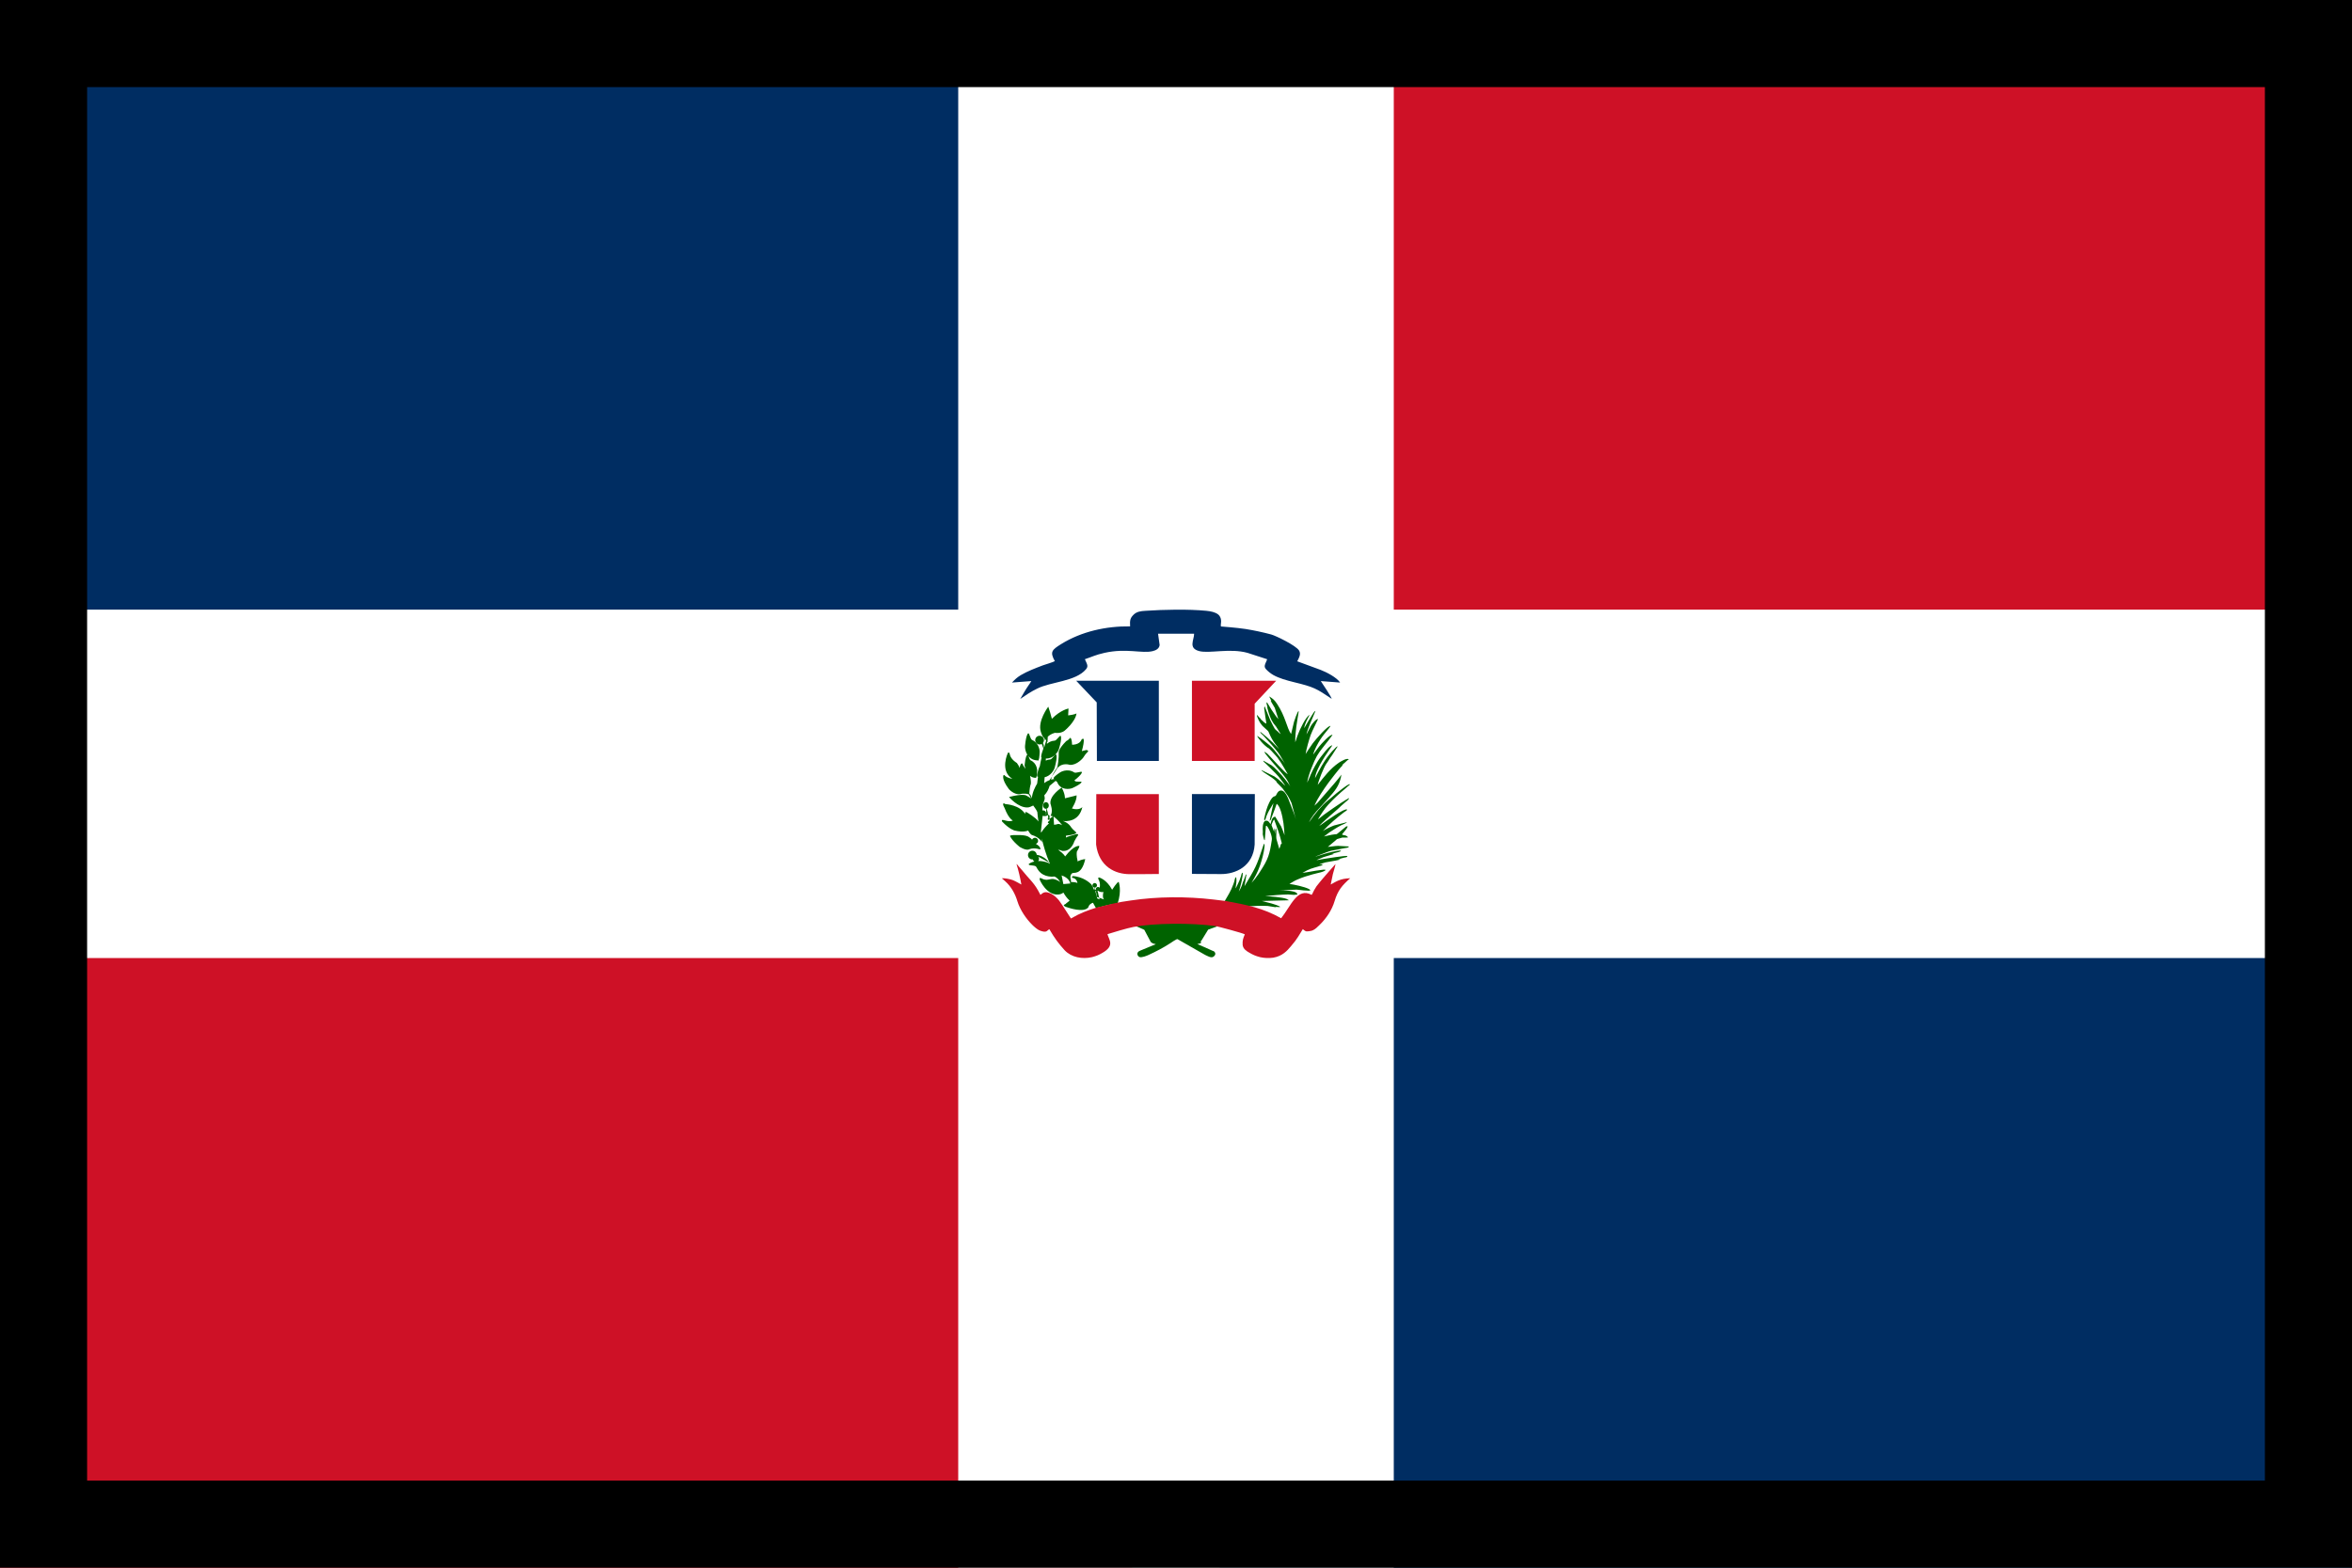 <?xml version="1.0" encoding="utf-8" ?>
<svg xmlns="http://www.w3.org/2000/svg" xmlns:xlink="http://www.w3.org/1999/xlink" width="27" height="18">
	<rect width="100%" height="100%" fill="#808080" stroke="none"/>
	<path fill="#002D62" d="M0 0L13 0L13 9L0 9L0 0Z"/>
	<path fill="#CE1126" transform="translate(14 0)" d="M0 0L13 0L13 9L0 9L0 0Z"/>
	<path fill="#002D62" transform="translate(14 9)" d="M0 0L13 0L13 9L0 9L0 0Z"/>
	<path fill="#002D62" d="M0 0L13 0L13 9L0 9L0 0Z"/>
	<path fill="#CE1126" transform="translate(0 9)" d="M0 0L13 0L13 9L0 9L0 0Z"/>
	<path fill="white" d="M16 0L16 7L27 7L27 11L16 11L16 18L11 18L11 11L0 11L0 7L11 7L11 0L16 0Z" fill-rule="evenodd"/>
	<path fill="#002D62" transform="translate(11.617 7)" d="M3.767 0.837C3.729 0.779 3.612 0.718 3.544 0.692L3.275 0.593C3.299 0.546 3.32 0.507 3.295 0.468C3.258 0.411 3.033 0.301 2.976 0.285C2.879 0.259 2.78 0.238 2.681 0.222C2.585 0.207 2.4 0.193 2.4 0.193C2.387 0.179 2.426 0.106 2.367 0.055C2.332 0.028 2.281 0.018 2.23 0.013C2.024 -0.007 1.744 -0.001 1.536 0.013C1.476 0.016 1.434 0.023 1.399 0.055C1.358 0.095 1.352 0.118 1.356 0.192C1.079 0.188 0.798 0.251 0.565 0.395C0.458 0.462 0.433 0.484 0.492 0.591C0.478 0.601 0.38 0.631 0.356 0.639C0.267 0.673 0.177 0.707 0.101 0.752C0.055 0.78 0.035 0.801 0 0.837L0.222 0.82C0.215 0.835 0.199 0.855 0.19 0.869C0.152 0.924 0.129 0.968 0.095 1.025C0.158 0.982 0.215 0.943 0.288 0.907C0.447 0.827 0.733 0.825 0.85 0.684C0.88 0.648 0.862 0.627 0.837 0.569C0.924 0.54 0.956 0.52 1.062 0.496C1.317 0.439 1.493 0.507 1.616 0.476C1.655 0.467 1.692 0.445 1.695 0.405L1.677 0.276L2.091 0.276C2.091 0.349 2.021 0.442 2.15 0.476C2.266 0.506 2.501 0.44 2.704 0.496L2.929 0.569C2.928 0.579 2.912 0.608 2.907 0.623C2.898 0.649 2.899 0.663 2.915 0.682C2.937 0.707 2.968 0.732 3.001 0.751C3.067 0.788 3.154 0.812 3.235 0.832C3.469 0.889 3.491 0.904 3.671 1.024C3.659 0.989 3.574 0.864 3.545 0.82L3.767 0.837Z" fill-rule="evenodd"/>
	<path fill="#006300" transform="translate(13.033 10.547)" d="M0.757 0.256L0.836 0.127L0.934 0.092C0.934 0.001 0.194 -0.055 0 0.084C0.027 0.094 0.081 0.119 0.103 0.129C0.103 0.129 0.179 0.272 0.178 0.27C0.207 0.29 0.203 0.286 0.235 0.294L0.056 0.368C0.004 0.387 0.024 0.433 0.049 0.442C0.075 0.45 0.131 0.427 0.151 0.418C0.24 0.377 0.321 0.335 0.401 0.283C0.413 0.275 0.472 0.234 0.484 0.236L0.801 0.417C0.824 0.427 0.871 0.457 0.896 0.438C0.907 0.431 0.923 0.415 0.917 0.397C0.912 0.378 0.9 0.374 0.885 0.369C0.86 0.358 0.717 0.293 0.712 0.293L0.75 0.283C0.762 0.275 0.742 0.252 0.757 0.256" fill-rule="evenodd"/>
	<path fill="#006300" transform="translate(14.04 7.997)" d="M0.566 1.449C0.571 1.438 0.578 1.418 0.587 1.413L0.587 1.413C0.628 1.527 0.645 1.566 0.675 1.687C0.67 1.69 0.666 1.694 0.663 1.699C0.659 1.711 0.654 1.733 0.646 1.75L0.615 1.644C0.604 1.606 0.62 1.528 0.607 1.515C0.596 1.535 0.599 1.539 0.597 1.576C0.596 1.575 0.596 1.574 0.595 1.573C0.595 1.571 0.595 1.569 0.595 1.567C0.589 1.498 0.584 1.494 0.585 1.551C0.582 1.544 0.58 1.537 0.578 1.532C0.555 1.467 0.551 1.486 0.566 1.449M1.404 1.057C1.422 1.043 1.438 1.025 1.455 1.013L1.455 1.007C1.44 1.006 1.389 1.043 1.377 1.053C1.329 1.089 1.281 1.127 1.236 1.168C1.226 1.176 1.215 1.184 1.205 1.193C1.131 1.254 1.055 1.344 0.987 1.445C1.016 1.381 1.063 1.328 1.102 1.286L1.214 1.163C1.222 1.154 1.226 1.148 1.233 1.14C1.308 1.058 1.344 0.994 1.359 0.897C1.346 0.916 1.328 0.938 1.299 0.973C1.291 0.984 1.283 0.992 1.274 1.003L1.087 1.218C1.076 1.23 1.064 1.241 1.052 1.252C1.052 1.252 1.051 1.253 1.05 1.253C1.065 1.214 1.103 1.147 1.122 1.119C1.15 1.075 1.18 1.031 1.211 0.989C1.233 0.959 1.333 0.829 1.357 0.807L1.368 0.796C1.37 0.78 1.383 0.772 1.4 0.758C1.418 0.743 1.422 0.734 1.444 0.722C1.423 0.701 1.345 0.75 1.33 0.76C1.23 0.829 1.159 0.922 1.087 1.015C1.096 0.965 1.155 0.818 1.183 0.776C1.207 0.745 1.228 0.704 1.251 0.675L1.317 0.572C1.302 0.574 1.284 0.596 1.275 0.606L1.256 0.625C1.249 0.633 1.242 0.641 1.236 0.648C1.229 0.655 1.222 0.664 1.214 0.675C1.15 0.755 1.106 0.843 1.056 0.938C1.059 0.88 1.111 0.783 1.139 0.737C1.175 0.674 1.216 0.622 1.254 0.562C1.232 0.556 1.171 0.63 1.16 0.646C1.133 0.679 1.106 0.713 1.083 0.751C1.047 0.811 1.013 0.876 0.987 0.943C0.979 0.958 0.972 0.974 0.966 0.989C0.975 0.909 1.045 0.74 1.077 0.684C1.097 0.649 1.118 0.622 1.141 0.592C1.151 0.581 1.157 0.571 1.165 0.561C1.181 0.54 1.195 0.522 1.212 0.502L1.257 0.441C1.228 0.43 1.123 0.55 1.103 0.575C1.092 0.588 1.082 0.602 1.072 0.616C1.06 0.633 1.047 0.65 1.034 0.668C1.048 0.612 1.088 0.538 1.118 0.492C1.146 0.449 1.175 0.415 1.207 0.376C1.217 0.364 1.226 0.352 1.234 0.338C1.201 0.333 1.067 0.49 1.04 0.525C1.03 0.537 1.022 0.549 1.014 0.561C0.992 0.592 0.969 0.626 0.948 0.661C0.956 0.604 0.988 0.494 1.005 0.445C1.029 0.381 1.063 0.322 1.091 0.259C1.068 0.255 1.023 0.315 1.011 0.334L0.958 0.435C0.964 0.388 1.036 0.225 1.061 0.166C1.047 0.169 1.037 0.191 1.024 0.21C0.992 0.261 0.962 0.312 0.932 0.364C0.937 0.312 0.971 0.256 0.994 0.211C0.951 0.23 0.878 0.385 0.861 0.434C0.853 0.454 0.844 0.478 0.838 0.501L0.829 0.525C0.827 0.406 0.851 0.285 0.869 0.169C0.858 0.171 0.856 0.183 0.851 0.194L0.838 0.224C0.831 0.246 0.823 0.266 0.815 0.29L0.781 0.431C0.731 0.361 0.718 0.23 0.619 0.083C0.587 0.036 0.577 0.031 0.534 0.001L0.534 0C0.532 0.004 0.53 0.002 0.537 0.014C0.545 0.03 0.551 0.042 0.556 0.053C0.551 0.048 0.548 0.046 0.547 0.047C0.546 0.048 0.556 0.069 0.571 0.092C0.578 0.102 0.586 0.116 0.594 0.131C0.602 0.153 0.611 0.184 0.635 0.26C0.624 0.249 0.61 0.23 0.6 0.216C0.571 0.176 0.544 0.133 0.519 0.09C0.513 0.078 0.51 0.074 0.499 0.066C0.497 0.073 0.503 0.099 0.51 0.123C0.509 0.122 0.509 0.122 0.509 0.122C0.506 0.122 0.513 0.151 0.524 0.186L0.524 0.186C0.547 0.258 0.563 0.293 0.61 0.347C0.628 0.377 0.646 0.405 0.662 0.431C0.648 0.424 0.64 0.413 0.628 0.402C0.586 0.368 0.598 0.376 0.573 0.333C0.55 0.292 0.531 0.249 0.515 0.205C0.503 0.174 0.491 0.144 0.478 0.114C0.474 0.12 0.477 0.109 0.474 0.122C0.47 0.134 0.475 0.149 0.476 0.161C0.482 0.211 0.49 0.261 0.498 0.312C0.464 0.297 0.473 0.295 0.443 0.271C0.436 0.267 0.427 0.247 0.419 0.244L0.39 0.211C0.383 0.229 0.428 0.312 0.44 0.321C0.454 0.346 0.515 0.388 0.522 0.405C0.547 0.465 0.571 0.511 0.61 0.559L0.645 0.605L0.568 0.527C0.512 0.475 0.49 0.454 0.427 0.404C0.428 0.422 0.45 0.437 0.462 0.448L0.558 0.554C0.589 0.593 0.625 0.63 0.652 0.672L0.713 0.775C0.706 0.763 0.689 0.74 0.679 0.728L0.586 0.612C0.553 0.573 0.517 0.545 0.475 0.512C0.44 0.483 0.392 0.452 0.392 0.452C0.392 0.468 0.471 0.567 0.528 0.597C0.545 0.613 0.562 0.631 0.578 0.649C0.594 0.667 0.61 0.683 0.625 0.702C0.653 0.74 0.681 0.784 0.705 0.826L0.743 0.892C0.714 0.882 0.578 0.727 0.545 0.694C0.518 0.666 0.507 0.65 0.473 0.634C0.475 0.65 0.567 0.756 0.588 0.779C0.598 0.788 0.601 0.794 0.608 0.802L0.649 0.849C0.676 0.882 0.725 0.939 0.744 0.975L0.772 1.032C0.771 1.026 0.717 0.956 0.709 0.947C0.698 0.933 0.686 0.919 0.674 0.905C0.643 0.872 0.593 0.816 0.557 0.79L0.463 0.737C0.459 0.746 0.479 0.76 0.49 0.77L0.525 0.804C0.526 0.804 0.527 0.805 0.528 0.806C0.537 0.816 0.551 0.83 0.572 0.851C0.593 0.87 0.615 0.894 0.637 0.919C0.644 0.928 0.651 0.937 0.657 0.945C0.679 0.971 0.696 0.997 0.715 1.025C0.703 1.018 0.694 1.007 0.685 0.998C0.673 0.984 0.667 0.981 0.655 0.97C0.638 0.952 0.614 0.936 0.591 0.919L0.44 0.844C0.442 0.856 0.492 0.887 0.506 0.896C0.536 0.915 0.585 0.946 0.611 0.974C0.614 0.977 0.616 0.98 0.619 0.983C0.602 0.972 0.613 0.986 0.66 1.031C0.668 1.039 0.676 1.047 0.684 1.056C0.688 1.061 0.691 1.066 0.695 1.071C0.712 1.096 0.727 1.115 0.744 1.141C0.761 1.169 0.772 1.193 0.786 1.223L0.837 1.413C0.821 1.351 0.789 1.282 0.767 1.221C0.75 1.175 0.711 1.061 0.651 1.082C0.629 1.09 0.619 1.114 0.609 1.133C0.595 1.159 0.577 1.123 0.53 1.219C0.504 1.272 0.487 1.334 0.475 1.393C0.473 1.402 0.47 1.41 0.468 1.419C0.468 1.419 0.47 1.413 0.474 1.403C0.473 1.41 0.473 1.417 0.475 1.424C0.487 1.419 0.495 1.387 0.499 1.372C0.522 1.315 0.546 1.28 0.578 1.226C0.578 1.226 0.578 1.226 0.579 1.225L0.554 1.336C0.554 1.338 0.553 1.339 0.553 1.341C0.553 1.34 0.554 1.338 0.554 1.337L0.535 1.426C0.55 1.424 0.555 1.397 0.56 1.383C0.58 1.333 0.598 1.283 0.616 1.232C0.656 1.26 0.68 1.361 0.694 1.457C0.699 1.496 0.703 1.542 0.706 1.593C0.695 1.56 0.677 1.515 0.667 1.492L0.599 1.38C0.559 1.384 0.554 1.435 0.545 1.466C0.533 1.45 0.522 1.424 0.495 1.426C0.47 1.428 0.461 1.456 0.457 1.484C0.454 1.507 0.455 1.53 0.457 1.553C0.456 1.576 0.455 1.603 0.456 1.636L0.456 1.636C0.456 1.636 0.456 1.611 0.46 1.581C0.462 1.599 0.467 1.638 0.47 1.642L0.479 1.65L0.492 1.486C0.495 1.485 0.499 1.485 0.503 1.487C0.53 1.517 0.567 1.607 0.56 1.647C0.535 1.813 0.519 1.866 0.43 2.003C0.415 2.027 0.399 2.052 0.381 2.074C0.373 2.086 0.365 2.097 0.356 2.107L0.327 2.14C0.372 2.061 0.392 2.03 0.425 1.939C0.448 1.87 0.468 1.799 0.476 1.726C0.477 1.714 0.477 1.702 0.475 1.691C0.466 1.694 0.463 1.708 0.46 1.718C0.382 1.958 0.372 1.966 0.246 2.179L0.269 2.043C0.258 2.044 0.26 2.05 0.255 2.063C0.251 2.073 0.248 2.08 0.245 2.09C0.241 2.099 0.238 2.109 0.235 2.119C0.235 2.117 0.235 2.115 0.235 2.115C0.234 2.114 0.227 2.134 0.219 2.16C0.217 2.165 0.215 2.172 0.212 2.18C0.203 2.2 0.193 2.221 0.181 2.24C0.184 2.226 0.192 2.207 0.196 2.192C0.209 2.148 0.218 2.1 0.225 2.055L0.226 2.024C0.212 2.022 0.211 2.05 0.205 2.067C0.204 2.068 0.204 2.07 0.203 2.071C0.202 2.072 0.197 2.087 0.191 2.107C0.177 2.14 0.161 2.172 0.145 2.204L0.145 2.191C0.15 2.161 0.158 2.116 0.152 2.086C0.152 2.086 0.157 2.093 0.149 2.075C0.137 2.079 0.135 2.102 0.132 2.112C0.129 2.126 0.124 2.14 0.119 2.154C0.09 2.236 0.054 2.288 0.012 2.362C-0.013 2.362 0.007 2.364 0.018 2.365C0.014 2.364 0.012 2.364 0.012 2.363C0.029 2.366 0.025 2.366 0.018 2.365C0.052 2.374 0.252 2.411 0.252 2.411C0.351 2.407 0.421 2.4 0.511 2.405C0.521 2.406 0.529 2.408 0.536 2.409C0.579 2.417 0.612 2.421 0.611 2.419C0.611 2.419 0.607 2.417 0.602 2.415C0.627 2.418 0.652 2.42 0.658 2.415C0.624 2.396 0.592 2.388 0.555 2.376L0.445 2.348L0.757 2.34L0.729 2.324C0.677 2.304 0.538 2.295 0.483 2.292C0.58 2.283 0.653 2.275 0.747 2.273C0.794 2.277 0.83 2.279 0.828 2.277C0.828 2.277 0.827 2.276 0.825 2.275C0.848 2.277 0.865 2.276 0.843 2.254C0.807 2.228 0.689 2.225 0.65 2.226L0.835 2.218C0.836 2.218 0.836 2.218 0.837 2.217C0.849 2.218 0.86 2.219 0.869 2.22C0.912 2.226 0.947 2.229 0.954 2.228C0.993 2.232 1.019 2.231 0.987 2.211C0.935 2.184 0.819 2.16 0.762 2.152C0.795 2.132 0.825 2.113 0.86 2.099C0.913 2.076 0.971 2.058 1.029 2.042C1.056 2.036 1.078 2.03 1.092 2.026C1.169 2.011 1.222 1.976 1.118 1.993C1.051 2 0.971 2.019 0.912 2.025L0.965 1.996C1.016 1.97 1.076 1.959 1.132 1.94C1.142 1.936 1.139 1.94 1.142 1.93L1.133 1.927C1.123 1.926 1.113 1.93 1.103 1.931C1.118 1.922 1.146 1.913 1.175 1.905C1.269 1.889 1.342 1.875 1.344 1.873L1.344 1.873C1.348 1.869 1.338 1.868 1.319 1.869C1.343 1.863 1.367 1.857 1.392 1.85C1.405 1.847 1.422 1.847 1.429 1.836L1.421 1.831C1.408 1.826 1.181 1.86 1.157 1.865C1.134 1.868 1.092 1.878 1.073 1.878C1.1 1.866 1.127 1.855 1.154 1.844C1.219 1.825 1.266 1.811 1.268 1.81C1.271 1.806 1.264 1.806 1.248 1.809C1.26 1.805 1.271 1.801 1.283 1.797C1.296 1.794 1.348 1.784 1.355 1.772C1.341 1.766 1.33 1.77 1.31 1.773C1.242 1.784 1.176 1.802 1.112 1.823C1.097 1.827 1.079 1.834 1.062 1.839C1.064 1.838 1.066 1.836 1.068 1.835C1.182 1.791 1.206 1.78 1.246 1.77C1.306 1.759 1.351 1.751 1.36 1.748C1.371 1.746 1.384 1.744 1.398 1.741C1.422 1.736 1.442 1.739 1.444 1.722L1.32 1.715C1.279 1.716 1.237 1.725 1.203 1.727L1.296 1.649C1.299 1.646 1.301 1.644 1.303 1.642C1.305 1.64 1.307 1.638 1.31 1.637C1.332 1.631 1.352 1.625 1.369 1.62C1.392 1.62 1.428 1.621 1.436 1.617C1.404 1.584 1.395 1.601 1.365 1.584L1.402 1.539C1.412 1.527 1.421 1.516 1.428 1.5C1.431 1.493 1.431 1.495 1.429 1.49L1.414 1.492L1.318 1.571C1.302 1.583 1.305 1.582 1.281 1.583C1.238 1.587 1.197 1.6 1.159 1.607C1.205 1.571 1.234 1.55 1.284 1.52C1.306 1.505 1.33 1.493 1.353 1.48C1.372 1.47 1.418 1.455 1.422 1.443L1.274 1.481C1.244 1.492 1.164 1.53 1.146 1.545C1.212 1.472 1.312 1.388 1.389 1.329C1.398 1.322 1.422 1.31 1.426 1.299C1.42 1.297 1.417 1.296 1.411 1.297C1.37 1.305 1.278 1.367 1.247 1.388C1.208 1.414 1.166 1.441 1.128 1.471C1.12 1.476 1.112 1.481 1.104 1.486C1.127 1.462 1.149 1.439 1.175 1.417C1.182 1.409 1.192 1.401 1.2 1.395C1.208 1.388 1.214 1.382 1.222 1.375C1.238 1.361 1.251 1.349 1.268 1.335C1.299 1.309 1.331 1.281 1.359 1.253L1.406 1.212C1.416 1.202 1.448 1.183 1.446 1.166C1.382 1.202 1.323 1.242 1.262 1.284C1.232 1.304 1.203 1.326 1.174 1.346C1.152 1.36 1.106 1.402 1.089 1.411C1.125 1.352 1.163 1.291 1.209 1.241C1.267 1.177 1.339 1.111 1.404 1.057" fill-rule="evenodd"/>
	<path fill="#006300" transform="translate(15.292 9.79)" d="M0.05 0.05C0.05 0.05 0.05 0.05 0.05 0.05C0.05 0.05 0.05 0.05 0.05 0.05L0.05 0.05Z" fill-rule="evenodd"/>
	<path fill="#006300" transform="translate(14.569 9.338)" d="M0.026 0.1C0.043 0.064 0.059 0.031 0.074 0C0.044 0.058 0.026 0.1 0.026 0.1L0.026 0.1Z" fill-rule="evenodd"/>
	<path fill="#006300" transform="translate(11.884 8.448)" d="M0.05 0.1C0.078 0.1 0.1 0.078 0.1 0.05C0.1 0.022 0.078 0 0.05 0C0.022 0 0 0.022 0 0.05L0 0.05C0 0.078 0.022 0.1 0.05 0.1" fill-rule="evenodd"/>
	<path fill="#006300" transform="translate(11.801 9.768)" d="M0.05 0.1C0.078 0.1 0.1 0.078 0.1 0.05C0.1 0.022 0.078 0 0.05 0C0.022 -4.6417612e-05 0 0.022 0 0.05L0 0.05C0 0.078 0.022 0.1 0.05 0.1" fill-rule="evenodd"/>
	<path fill="#006300" transform="translate(11.594 9.588)" d="M0.335 0.162C0.358 0.169 0.352 0.151 0.338 0.133C0.338 0.133 0.332 0.122 0.297 0.101C0.312 0.096 0.323 0.083 0.323 0.067C0.323 0.047 0.307 0.031 0.288 0.031C0.273 0.031 0.26 0.04 0.254 0.053C0.246 0.043 0.234 0.032 0.213 0.02C0.213 0.02 0.189 -0.002 0.081 0C0.081 0 0 -0.003 0 0.011C0 0.011 0.018 0.059 0.11 0.135C0.11 0.135 0.18 0.18 0.218 0.165C0.218 0.165 0.261 0.141 0.335 0.162" fill-rule="evenodd"/>
	<path fill="#006300" transform="translate(11.501 8.114)" d="M0.448 1.434L0.468 1.253C0.475 1.255 0.482 1.256 0.491 1.256C0.509 1.256 0.525 1.25 0.534 1.241L0.547 1.25L0.548 1.307C0.523 1.322 0.529 1.335 0.529 1.335L0.529 1.335C0.534 1.336 0.537 1.338 0.542 1.339C0.512 1.366 0.48 1.401 0.451 1.446C0.45 1.442 0.449 1.438 0.448 1.434L0.448 1.434ZM0.693 1.361C0.667 1.347 0.648 1.346 0.648 1.346C0.629 1.352 0.613 1.355 0.599 1.356L0.593 1.261C0.617 1.278 0.652 1.309 0.693 1.361L0.693 1.361ZM0.706 2.037L0.686 1.937C0.688 1.938 0.691 1.939 0.694 1.941C0.694 1.941 0.77 1.963 0.786 2.03C0.761 2.032 0.735 2.034 0.706 2.037L0.706 2.037ZM1.1 2.117C1.105 2.144 1.112 2.176 1.122 2.213C1.112 2.208 1.102 2.204 1.093 2.2C1.091 2.175 1.087 2.145 1.078 2.113C1.086 2.114 1.094 2.117 1.1 2.117L1.1 2.117ZM1.103 2.113C1.115 2.123 1.132 2.129 1.152 2.129C1.157 2.129 1.162 2.128 1.166 2.127C1.15 2.194 1.171 2.212 1.173 2.213C1.171 2.213 1.17 2.212 1.169 2.212C1.139 2.201 1.113 2.192 1.09 2.184L1.073 2.116C1.085 2.116 1.095 2.115 1.103 2.113L1.103 2.113ZM1.341 2.011C1.32 2.016 1.266 2.102 1.266 2.102C1.2 1.979 1.113 1.96 1.113 1.96C1.096 1.967 1.116 1.996 1.116 1.996C1.129 2.028 1.127 2.058 1.123 2.079C1.118 2.073 1.112 2.07 1.104 2.07C1.09 2.07 1.078 2.082 1.078 2.096L1.078 2.096C1.078 2.099 1.079 2.102 1.079 2.104L1.071 2.102L1.066 2.078C1.081 2.077 1.092 2.066 1.092 2.051C1.092 2.037 1.08 2.025 1.066 2.025C1.052 2.025 1.04 2.037 1.04 2.051L1.04 2.052C1.04 2.065 1.05 2.075 1.063 2.077C1.063 2.083 1.063 2.091 1.065 2.101L1.056 2.099C1.05 2.081 1.042 2.062 1.028 2.042C1.028 2.042 0.966 1.97 0.85 1.949L0.845 1.947C0.846 1.948 0.846 1.948 0.847 1.949C0.839 1.947 0.831 1.946 0.822 1.945C0.822 1.945 0.796 1.946 0.808 1.965C0.808 1.965 0.858 1.966 0.868 2.025C0.868 2.025 0.848 2.013 0.793 2.013C0.793 2.009 0.794 2.002 0.793 1.989L0.793 1.989C0.793 1.989 0.772 1.941 0.806 1.913C0.826 1.897 0.913 1.944 0.957 1.751C0.957 1.751 0.93 1.748 0.868 1.776L0.868 1.76C0.868 1.76 0.854 1.717 0.861 1.664C0.861 1.664 0.89 1.618 0.891 1.6C0.891 1.6 0.835 1.579 0.726 1.72C0.726 1.72 0.716 1.692 0.646 1.643C0.672 1.645 0.692 1.656 0.692 1.656C0.798 1.668 0.831 1.548 0.831 1.548C0.856 1.499 0.875 1.476 0.875 1.476C0.881 1.448 0.828 1.472 0.828 1.472C0.738 1.495 0.735 1.504 0.735 1.504C0.736 1.495 0.736 1.487 0.737 1.48C0.74 1.48 0.741 1.48 0.741 1.48C0.867 1.467 0.854 1.444 0.854 1.444C0.781 1.38 0.802 1.385 0.772 1.355C0.749 1.333 0.723 1.32 0.7 1.312C0.738 1.317 0.886 1.325 0.924 1.152C0.924 1.152 0.893 1.195 0.804 1.169C0.804 1.169 0.862 1.08 0.858 1.018C0.858 1.018 0.833 1.026 0.724 1.052C0.724 1.052 0.728 1.006 0.687 0.929C0.687 0.929 0.544 1.02 0.558 1.115C0.558 1.115 0.593 1.204 0.558 1.252C0.558 1.252 0.569 1.254 0.587 1.259C0.579 1.264 0.56 1.276 0.538 1.3C0.53 1.298 0.527 1.295 0.527 1.295C0.527 1.296 0.526 1.296 0.526 1.296C0.528 1.288 0.529 1.28 0.53 1.272L0.535 1.278C0.534 1.273 0.532 1.269 0.531 1.266C0.533 1.222 0.519 1.186 0.513 1.171C0.528 1.168 0.539 1.153 0.539 1.134C0.539 1.113 0.524 1.096 0.506 1.096C0.488 1.096 0.473 1.113 0.473 1.134L0.473 1.134C0.473 1.156 0.488 1.173 0.506 1.173C0.507 1.173 0.508 1.172 0.509 1.172L0.51 1.241C0.508 1.24 0.506 1.239 0.504 1.238C0.506 1.233 0.508 1.228 0.508 1.223C0.508 1.205 0.493 1.19 0.475 1.19C0.471 1.19 0.468 1.191 0.465 1.192L0.469 1.13C0.476 1.11 0.484 1.087 0.491 1.063C0.491 1.063 0.495 1.051 0.487 1.018C0.52 0.984 0.537 0.946 0.548 0.909L0.618 0.851C0.624 0.857 0.63 0.863 0.637 0.867C0.635 0.87 0.637 0.871 0.637 0.871C0.675 0.96 0.776 0.95 0.813 0.933L0.813 0.933C0.919 0.884 0.915 0.864 0.915 0.864C0.907 0.855 0.856 0.867 0.842 0.855C0.839 0.852 0.835 0.85 0.832 0.847C0.927 0.772 0.919 0.75 0.919 0.75C0.906 0.74 0.849 0.767 0.831 0.755C0.75 0.703 0.671 0.753 0.671 0.753C0.578 0.815 0.595 0.824 0.595 0.824C0.597 0.826 0.599 0.829 0.601 0.831C0.59 0.832 0.578 0.834 0.565 0.838C0.568 0.824 0.571 0.812 0.576 0.801L0.548 0.843C0.528 0.85 0.507 0.861 0.486 0.878L0.491 0.81C0.557 0.796 0.598 0.733 0.607 0.698C0.644 0.562 0.622 0.548 0.622 0.548C0.606 0.548 0.577 0.604 0.555 0.606C0.535 0.607 0.518 0.612 0.504 0.619L0.505 0.595C0.591 0.599 0.644 0.524 0.656 0.483L0.656 0.483C0.696 0.348 0.674 0.334 0.674 0.334C0.658 0.334 0.628 0.389 0.606 0.39C0.566 0.392 0.537 0.409 0.517 0.427L0.519 0.402C0.52 0.404 0.522 0.407 0.524 0.409L0.527 0.345C0.545 0.328 0.57 0.311 0.609 0.3C0.609 0.3 0.668 0.311 0.715 0.28C0.715 0.28 0.842 0.179 0.857 0.078C0.857 0.078 0.829 0.093 0.761 0.1L0.765 0.021C0.765 0.021 0.675 0.037 0.574 0.139C0.562 0.092 0.549 0.046 0.533 0C0.533 0 0.406 0.166 0.448 0.291L0.448 0.291C0.48 0.387 0.487 0.334 0.496 0.389C0.496 0.389 0.498 0.383 0.503 0.374C0.505 0.38 0.507 0.384 0.509 0.388C0.503 0.407 0.496 0.431 0.488 0.461C0.486 0.464 0.484 0.467 0.482 0.47C0.488 0.413 0.443 0.387 0.443 0.387L0.477 0.48C0.476 0.482 0.476 0.483 0.476 0.483C0.437 0.588 0.456 0.584 0.456 0.584C0.449 0.616 0.441 0.65 0.435 0.686C0.429 0.695 0.427 0.701 0.427 0.701C0.391 0.807 0.409 0.803 0.409 0.803C0.411 0.804 0.413 0.804 0.415 0.805C0.411 0.831 0.408 0.856 0.405 0.883C0.384 0.918 0.349 0.984 0.344 1.052C0.337 1.025 0.325 1.008 0.315 0.998C0.316 0.982 0.318 0.946 0.327 0.903C0.327 0.903 0.343 0.89 0.324 0.794C0.341 0.808 0.362 0.817 0.389 0.817C0.389 0.817 0.403 0.826 0.405 0.73C0.405 0.73 0.405 0.65 0.33 0.616C0.319 0.61 0.313 0.586 0.306 0.569C0.329 0.596 0.364 0.617 0.415 0.617C0.415 0.617 0.416 0.618 0.417 0.618C0.418 0.62 0.42 0.622 0.422 0.625C0.422 0.623 0.421 0.619 0.419 0.616C0.42 0.616 0.42 0.615 0.421 0.614L0.44 0.639C0.431 0.626 0.425 0.618 0.421 0.613C0.426 0.605 0.432 0.581 0.434 0.516C0.434 0.516 0.434 0.422 0.347 0.382C0.326 0.372 0.319 0.31 0.304 0.305C0.304 0.305 0.279 0.31 0.266 0.45C0.264 0.474 0.27 0.515 0.292 0.551C0.287 0.554 0.27 0.573 0.261 0.674L0.261 0.674C0.261 0.674 0.264 0.691 0.272 0.714C0.257 0.696 0.243 0.676 0.235 0.654C0.235 0.654 0.218 0.635 0.203 0.705C0.203 0.705 0.203 0.688 0.172 0.646C0.172 0.646 0.114 0.614 0.094 0.56C0.094 0.56 0.088 0.511 0.069 0.531C0.069 0.531 -0.028 0.735 0.12 0.828C0.12 0.828 0.068 0.821 0.038 0.795C0.038 0.795 0.028 0.78 0.02 0.785C0.02 0.785 -0.011 0.825 0.081 0.947C0.081 0.947 0.141 1.015 0.211 1.004L0.211 1.004C0.211 1.004 0.256 0.989 0.31 1.007L0.335 1.054C0.319 1.042 0.3 1.031 0.28 1.02C0.28 1.02 0.244 0.995 0.082 1.037C0.082 1.037 0.186 1.161 0.294 1.157L0.294 1.157C0.318 1.157 0.335 1.145 0.36 1.135C0.373 1.156 0.392 1.174 0.407 1.209C0.41 1.244 0.414 1.28 0.42 1.318C0.388 1.272 0.289 1.214 0.289 1.214L0.289 1.215C0.261 1.195 0.268 1.234 0.268 1.234C0.207 1.128 0.046 1.119 0.046 1.119C0.033 1.119 0.025 1.109 0.025 1.109C-0.002 1.109 0.031 1.163 0.031 1.163C0.08 1.292 0.126 1.306 0.126 1.306C0.071 1.338 -0.017 1.27 0.003 1.319C0.088 1.409 0.146 1.422 0.146 1.422C0.253 1.448 0.301 1.422 0.301 1.422C0.326 1.466 0.342 1.472 0.342 1.472C0.439 1.502 0.461 1.558 0.461 1.558C0.461 1.544 0.46 1.53 0.459 1.516C0.474 1.583 0.504 1.694 0.553 1.807C0.548 1.801 0.544 1.798 0.544 1.798L0.544 1.798C0.495 1.777 0.452 1.771 0.417 1.772C0.423 1.766 0.427 1.757 0.427 1.747C0.427 1.738 0.423 1.729 0.417 1.722L0.544 1.79C0.469 1.692 0.373 1.699 0.373 1.699L0.399 1.713C0.396 1.712 0.394 1.711 0.391 1.711C0.371 1.711 0.355 1.727 0.355 1.747L0.355 1.747C0.355 1.76 0.363 1.771 0.373 1.778C0.332 1.787 0.31 1.805 0.31 1.805C0.304 1.815 0.318 1.819 0.318 1.819C0.411 1.83 0.381 1.826 0.419 1.879C0.485 1.969 0.601 1.95 0.601 1.95C0.625 1.955 0.649 1.984 0.649 1.984C0.656 1.994 0.664 2.004 0.671 2.014C0.648 1.997 0.607 1.974 0.569 1.979C0.538 1.983 0.523 1.99 0.502 1.987L0.486 1.984C0.483 1.983 0.48 1.982 0.476 1.981C0.447 1.971 0.43 1.951 0.435 1.988C0.435 1.988 0.514 2.174 0.655 2.156C0.683 2.152 0.692 2.144 0.707 2.135C0.723 2.165 0.746 2.197 0.778 2.227L0.735 2.261C0.735 2.261 0.736 2.262 0.737 2.262C0.73 2.266 0.722 2.271 0.712 2.276C0.712 2.276 0.702 2.291 0.758 2.306C0.758 2.306 0.942 2.372 0.993 2.303C0.993 2.303 0.997 2.268 1.046 2.251C1.064 2.286 1.081 2.313 1.081 2.313C1.252 2.267 1.266 2.27 1.266 2.27C1.33 2.261 1.328 2.26 1.328 2.26C1.38 2.112 1.341 2.011 1.341 2.011Z" fill-rule="evenodd"/>
	<path fill="#006300" transform="translate(12.042 9.349)" d="M0.05 0.05C0.05 0.05 0.05 0.05 0.05 0.05L0.05 0.05L0.05 0.05Z" fill-rule="evenodd"/>
	<path fill="#006300" transform="translate(12.076 8.472)" d="M0.205 0.31C0.287 0.316 0.356 0.231 0.356 0.231C0.393 0.171 0.416 0.157 0.416 0.157C0.413 0.137 0.393 0.14 0.393 0.14C0.343 0.151 0.343 0.153 0.343 0.153C0.38 0.016 0.36 0.01 0.36 0.01C0.348 0.01 0.34 0.019 0.34 0.019C0.319 0.082 0.231 0.079 0.231 0.079C0.227 -0.012 0.207 0.001 0.207 0.001C0.193 0.024 0.164 0.037 0.164 0.037C0.078 0.124 0.078 0.16 0.078 0.16C0.081 0.239 0.067 0.312 0.061 0.34C0.046 0.359 0.026 0.388 0.003 0.435C0.002 0.437 0.001 0.44 0 0.443L0.063 0.347C0.12 0.279 0.205 0.31 0.205 0.31" fill-rule="evenodd"/>
	<path fill="#CE1126" transform="translate(11.5 9.921)" d="M3.776 0.235L3.801 0.115C3.809 0.081 3.827 0.032 3.831 0C3.778 0.057 3.73 0.116 3.683 0.169C3.661 0.198 3.636 0.223 3.613 0.255C3.566 0.328 3.575 0.33 3.557 0.354C3.392 0.262 3.318 0.485 3.207 0.622C3 0.506 2.82 0.47 2.577 0.425C2.522 0.419 2.474 0.412 2.429 0.407C2.123 0.371 1.786 0.372 1.482 0.418C1.324 0.438 1.227 0.467 1.089 0.499L1.089 0.499C0.976 0.536 0.902 0.562 0.794 0.625C0.753 0.563 0.697 0.472 0.658 0.419C0.635 0.391 0.604 0.36 0.566 0.34C0.505 0.312 0.482 0.32 0.444 0.354L0.416 0.302C0.362 0.206 0.305 0.162 0.244 0.084L0.189 0.02C0.181 0.011 0.179 0.005 0.169 0C0.193 0.077 0.21 0.151 0.225 0.235C0.191 0.217 0.16 0.198 0.126 0.184C0.099 0.174 0.032 0.159 0 0.163L0.04 0.198C0.108 0.259 0.153 0.339 0.18 0.429C0.21 0.526 0.28 0.63 0.353 0.701C0.368 0.716 0.41 0.754 0.438 0.764C0.52 0.794 0.516 0.763 0.546 0.748C0.609 0.855 0.649 0.909 0.722 0.99C0.8 1.072 0.924 1.094 1.035 1.069C1.085 1.056 1.116 1.043 1.155 1.02C1.3 0.937 1.231 0.871 1.213 0.805C1.26 0.79 1.445 0.734 1.512 0.722C1.746 0.678 2.18 0.673 2.458 0.713C2.483 0.717 2.763 0.791 2.79 0.807C2.77 0.854 2.762 0.877 2.765 0.928C2.77 0.975 2.81 1 2.846 1.02C2.885 1.043 2.916 1.056 2.966 1.069C3.014 1.08 3.066 1.082 3.116 1.075C3.221 1.057 3.275 0.997 3.32 0.943C3.394 0.858 3.418 0.807 3.456 0.747C3.456 0.747 3.477 0.767 3.492 0.772C3.506 0.776 3.553 0.768 3.565 0.763C3.601 0.749 3.623 0.722 3.648 0.699C3.725 0.625 3.79 0.529 3.821 0.424C3.858 0.301 3.909 0.243 4 0.163C3.883 0.167 3.842 0.199 3.776 0.235" fill-rule="evenodd"/>
	<path fill="white" transform="translate(12.349 7.816)" d="M0.238 0.25C0.24 0.266 0.239 1.618 0.239 1.758C0.239 1.892 0.241 1.977 0.304 2.061C0.356 2.135 0.444 2.195 0.53 2.215C0.591 2.227 0.814 2.222 0.892 2.222C1.064 2.214 1.085 2.253 1.15 2.338C1.224 2.218 1.306 2.217 1.458 2.222C1.536 2.222 1.702 2.229 1.771 2.214C1.854 2.194 1.918 2.155 1.971 2.089C2.059 1.988 2.054 1.863 2.054 1.732L2.054 0.307C2.054 0.243 2.046 0.259 2.079 0.225L2.294 0L0 0.001L0.238 0.25L0.238 0.25Z" fill-rule="evenodd"/>
	<path fill="#002D62" transform="translate(12.354 7.816)" d="M0.949 0.921L0.949 0L0 0L0.236 0.249L0.238 0.921L0.949 0.921Z" fill-rule="evenodd"/>
	<path fill="#CE1126" transform="translate(12.583 7.816)" d="M0.72 1.302L0.002 1.302L0 1.882C0.033 2.136 0.22 2.222 0.388 2.221C0.502 2.222 0.541 2.22 0.72 2.219L0.72 1.302ZM1.1 0.921L1.1 0L2.067 0L1.82 0.264L1.82 0.921L1.1 0.921Z" fill-rule="evenodd"/>
	<path fill="#002D62" transform="translate(13.683 9.117)" d="M0 0L0.722 0L0.72 0.58C0.703 0.832 0.5 0.92 0.332 0.919L0 0.917L0 0Z" fill-rule="evenodd"/>
	<path fill="none" stroke="black" stroke-width="2" stroke-miterlimit="5" d="M0 0L27 0L27 18L0 18L0 0Z"/>
</svg>
